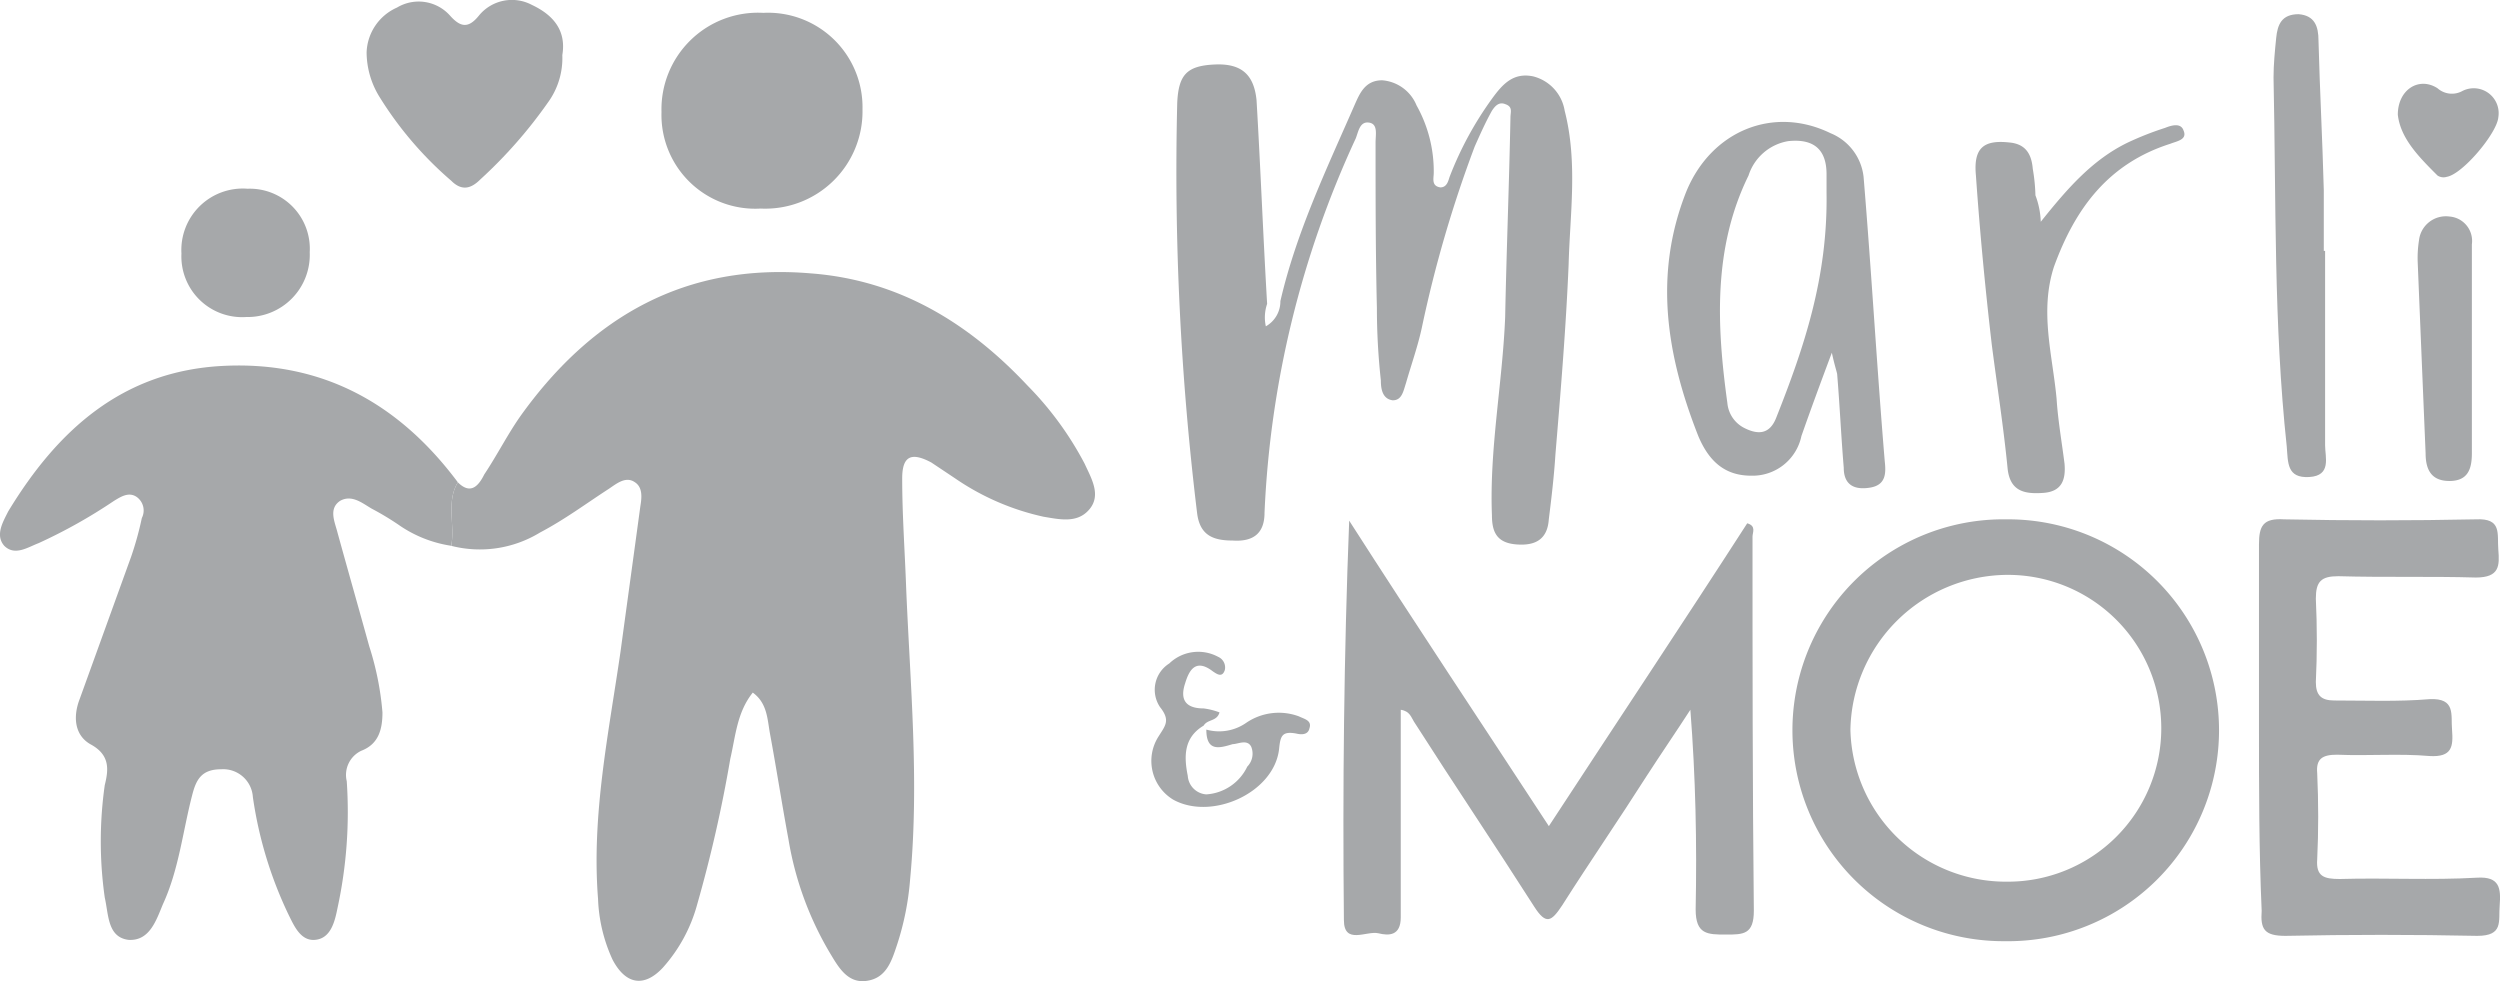 <svg id="logo" xmlns="http://www.w3.org/2000/svg" width="175.646" height="68.934" viewBox="0 0 175.646 68.934">
  <path id="Path_85" data-name="Path 85" d="M35.265,36.073c.929.929,1.487.186,1.858-.557.929-1.394,1.672-2.88,2.6-4.181,5.017-6.968,11.614-10.685,20.347-9.941,6.132.465,11.056,3.438,15.237,7.9a23.037,23.037,0,0,1,4,5.482c.465,1.022,1.208,2.23.279,3.252-.836.929-2.044.65-3.159.465A17.629,17.629,0,0,1,70.2,35.794l-1.672-1.115c-1.394-.743-2.044-.465-2.044,1.115,0,2.6.186,5.11.279,7.712.279,6.782.929,13.565.279,20.44a19.624,19.624,0,0,1-.929,4.646c-.372,1.115-.743,2.323-2.137,2.509-1.3.186-1.951-.929-2.509-1.858a22.941,22.941,0,0,1-2.973-8.083c-.465-2.509-.836-4.924-1.3-7.433-.186-1.022-.186-2.137-1.208-2.88-1.115,1.394-1.208,3.066-1.579,4.646a95.675,95.675,0,0,1-2.323,10.22,10.958,10.958,0,0,1-2.416,4.46c-1.3,1.394-2.6,1.208-3.531-.557a11.1,11.1,0,0,1-1.022-4.274c-.465-5.853.743-11.614,1.579-17.374.465-3.438.929-6.782,1.394-10.22.093-.557.186-1.3-.372-1.672-.65-.465-1.3.093-1.858.465-1.579,1.022-3.066,2.137-4.831,3.066a8.107,8.107,0,0,1-6.225.929C35.079,39.046,34.428,37.466,35.265,36.073Z" transform="translate(-3.097 -2.186)" fill="#A6A8AA"/>
  <path id="Path_86" data-name="Path 86" d="M32.845,36.574c-.836,1.394-.186,2.973-.465,4.46a8.714,8.714,0,0,1-3.716-1.487,19.657,19.657,0,0,0-1.858-1.115c-.65-.372-1.394-1.022-2.23-.557-.836.557-.372,1.487-.186,2.23.743,2.694,1.487,5.3,2.23,7.99a20.6,20.6,0,0,1,.929,4.646c0,1.208-.279,2.23-1.487,2.694a1.877,1.877,0,0,0-1.022,2.137,31.867,31.867,0,0,1-.65,8.919c-.186.929-.465,2.137-1.579,2.23-1.022.093-1.487-1.022-1.858-1.765a28.414,28.414,0,0,1-2.509-8.269,2.089,2.089,0,0,0-2.23-1.951c-1.394,0-1.765.743-2.044,1.858-.65,2.509-.929,5.2-2.044,7.619-.465,1.115-.929,2.6-2.416,2.509-1.487-.186-1.394-1.765-1.672-2.973a28.109,28.109,0,0,1,0-7.9c.279-1.115.372-2.137-1.022-2.88-1.115-.65-1.208-1.951-.743-3.159L9.9,41.777a22.8,22.8,0,0,0,.743-2.694,1.165,1.165,0,0,0-.372-1.487c-.557-.372-1.115,0-1.579.279a36.873,36.873,0,0,1-5.3,2.973c-.743.279-1.672.929-2.416.186-.65-.743-.093-1.672.279-2.416,3.438-5.668,7.99-9.849,15.052-10.22S28.757,31.092,32.845,36.574Z" transform="translate(-0.678 -2.688)" fill="#A6A8AA"/>
  <path id="Path_87" data-name="Path 87" d="M95.918,24A2.013,2.013,0,0,0,96.94,22.23c1.115-4.831,3.252-9.291,5.2-13.751.372-.836.743-1.765,1.951-1.765a2.844,2.844,0,0,1,2.416,1.765,9.47,9.47,0,0,1,1.208,4.738c0,.372-.186.929.465,1.022.465,0,.557-.465.65-.743a24.051,24.051,0,0,1,2.973-5.482c.743-1.022,1.487-1.858,2.88-1.579a2.979,2.979,0,0,1,2.23,2.416c.929,3.624.372,7.247.279,10.778-.186,4.46-.557,8.919-.929,13.379-.093,1.487-.279,3.066-.465,4.553-.093,1.394-.929,1.858-2.23,1.765-1.394-.093-1.765-.836-1.765-2.044-.186-4.646.743-9.291.929-13.937.093-4.646.279-9.291.372-14.029,0-.372.186-.743-.372-.929-.465-.186-.743.186-.929.465-.465.836-.836,1.672-1.208,2.509a86.779,86.779,0,0,0-3.716,12.729c-.279,1.3-.743,2.6-1.115,3.9-.186.557-.279,1.208-.929,1.208-.743-.093-.836-.836-.836-1.394a47.086,47.086,0,0,1-.279-5.11c-.093-3.9-.093-7.712-.093-11.614,0-.557.186-1.3-.465-1.394s-.743.65-.929,1.115A69.673,69.673,0,0,0,95.825,37.1c0,1.487-.836,2.044-2.23,1.951-1.394,0-2.323-.372-2.509-1.951a198.736,198.736,0,0,1-1.394-28.8c.093-1.951.65-2.6,2.6-2.694,1.858-.093,2.787.65,2.973,2.509.279,4.738.465,9.57.743,14.308A2.922,2.922,0,0,0,95.918,24Z" transform="translate(-6.982 -1.073)" fill="#A6A8AA"/>
  <path id="Path_88" data-name="Path 88" d="M116.7,61.562c4.738-7.247,9.384-14.215,13.937-21.277.65.186.372.65.372.929,0,8.734,0,17.56.093,26.294,0,1.672-.743,1.672-1.951,1.672-1.3,0-2.137,0-2.137-1.765.093-4.646,0-9.291-.372-14.029-1.022,1.579-2.044,3.066-3.066,4.646-1.951,3.066-4,6.039-5.946,9.105-.743,1.115-1.115,1.394-1.951.093-2.787-4.367-5.668-8.641-8.455-13.007-.186-.279-.279-.743-.929-.836V67.973c0,1.3-.836,1.3-1.579,1.115-.836-.186-2.416.836-2.416-.929-.093-9.291,0-18.582.372-28.059C107.315,47.347,111.96,54.315,116.7,61.562Z" transform="translate(-7.88 -3.519)" fill="#A6A8AA"/>
  <path id="Path_89" data-name="Path 89" d="M151.259,40a14.82,14.82,0,1,1-.093,29.638A14.82,14.82,0,1,1,151.259,40Zm0,25.457a10.778,10.778,0,1,0,0-21.555A11.087,11.087,0,0,0,140.3,54.773,10.927,10.927,0,0,0,151.259,65.457Z" transform="translate(-10.293 -3.512)" fill="#A6A8AA"/>
  <path id="Path_90" data-name="Path 90" d="M171.5,54.493V41.765c0-1.3.279-1.858,1.765-1.765,4.46.093,9.012.093,13.472,0,1.858-.093,1.487,1.022,1.579,2.137s.093,1.951-1.579,1.951c-3.159-.093-6.411,0-9.663-.093-1.208,0-1.579.372-1.579,1.579q.139,2.927,0,5.853c0,.929.372,1.3,1.3,1.3,2.23,0,4.46.093,6.69-.093,1.858-.093,1.487,1.115,1.579,2.137.093,1.208,0,1.951-1.579,1.858-2.137-.186-4.274,0-6.5-.093-1.022,0-1.487.279-1.394,1.3.093,2.044.093,4.088,0,6.039-.093,1.208.465,1.394,1.579,1.394,3.252-.093,6.411.093,9.663-.093,1.579-.093,1.672.743,1.579,1.951-.093,1.115.279,2.137-1.579,2.137-4.46-.093-9.012-.093-13.472,0-1.487,0-1.765-.465-1.672-1.765C171.5,63.227,171.5,58.86,171.5,54.493Z" transform="translate(-12.788 -3.512)" fill="#A6A8AA"/>
  <path id="Path_91" data-name="Path 91" d="M138.317,26.163c-.836,2.23-1.487,4-2.137,5.853a3.507,3.507,0,0,1-3.531,2.787c-1.858,0-2.973-1.022-3.716-2.787-2.23-5.668-3.159-11.335-.836-17.188,1.765-4.274,6.132-6.039,10.127-4.088a3.756,3.756,0,0,1,2.323,3.066c.557,6.69.929,13.286,1.487,19.976.093.836.093,1.672-1.022,1.858s-1.858-.186-1.858-1.394c-.186-2.23-.279-4.367-.465-6.6C138.6,27.278,138.5,27,138.317,26.163Zm-.372-11.242v-1.3c0-1.765-.929-2.509-2.694-2.323a3.543,3.543,0,0,0-2.787,2.416c-2.509,5.11-2.23,10.592-1.487,15.981a2.182,2.182,0,0,0,1.208,1.765c.929.465,1.765.465,2.23-.743C136.366,25.791,138.038,20.867,137.945,14.921Z" transform="translate(-9.615 -1.382)" fill="#A6A8AA"/>
  <path id="Path_92" data-name="Path 92" d="M50.7,8.668A6.783,6.783,0,0,1,57.854,1.7a6.638,6.638,0,0,1,6.968,6.782,6.835,6.835,0,0,1-7.154,6.968A6.587,6.587,0,0,1,50.7,8.668Z" transform="translate(-4.224 -0.797)" fill="#A6A8AA"/>
  <path id="Path_93" data-name="Path 93" d="M42.151,4.6a5.294,5.294,0,0,1-1.022,3.345,32.822,32.822,0,0,1-4.738,5.389c-.65.65-1.3.836-2.044.093a25.35,25.35,0,0,1-5.017-5.853A6,6,0,0,1,28.4,4.418a3.576,3.576,0,0,1,2.137-3.159,2.951,2.951,0,0,1,3.716.557c.743.836,1.3.929,2.044,0a2.992,2.992,0,0,1,3.716-.743C41.593,1.817,42.429,2.932,42.151,4.6Z" transform="translate(-2.643 -0.728)" fill="#A6A8AA"/>
  <path id="Path_94" data-name="Path 94" d="M154.65,16.982c1.858-2.323,3.624-4.367,6.132-5.575a21.639,21.639,0,0,1,2.6-1.022c.465-.186,1.115-.372,1.3.186.279.65-.465.743-.929.929-4.367,1.394-6.69,4.553-8.176,8.641-1.022,3.159-.093,6.225.186,9.291.093,1.487.372,3.066.557,4.553.093,1.115-.186,1.951-1.487,2.044s-2.323-.093-2.509-1.672c-.279-2.88-.743-5.853-1.115-8.734-.465-4-.836-7.9-1.115-11.893-.186-1.951.557-2.509,2.323-2.323,1.115.093,1.579.743,1.672,1.858a12.591,12.591,0,0,1,.186,1.858A5.752,5.752,0,0,1,154.65,16.982Z" transform="translate(-11.269 -1.4)" fill="#A6A8AA"/>
  <path id="Path_95" data-name="Path 95" d="M176.224,18.431V32.089c0,.836.465,2.137-1.115,2.23s-1.487-1.022-1.579-2.137c-.929-8.641-.743-17.281-.929-25.922,0-.929.093-1.858.186-2.787s.372-1.672,1.579-1.672c1.115.093,1.394.836,1.394,1.858.093,3.531.279,6.968.372,10.5v4.274Z" transform="translate(-12.866 -0.804)" fill="#A6A8AA"/>
  <path id="Path_96" data-name="Path 96" d="M23.412,19.46a4.37,4.37,0,0,1-4.46,4.553,4.268,4.268,0,0,1-4.553-4.46A4.317,4.317,0,0,1,19.046,15,4.22,4.22,0,0,1,23.412,19.46Z" transform="translate(-1.651 -1.74)" fill="#A6A8AA"/>
  <path id="Path_97" data-name="Path 97" d="M187.309,26.762V33.73c0,1.115-.279,1.951-1.579,1.951s-1.672-.836-1.672-1.951c-.186-4.46-.372-8.919-.557-13.472a7.992,7.992,0,0,1,.093-1.487A1.9,1.9,0,0,1,185.73,17.1a1.72,1.72,0,0,1,1.579,1.951v7.712Z" transform="translate(-13.639 -1.888)" fill="#A6A8AA"/>
  <path id="Path_98" data-name="Path 98" d="M91.605,55.481a3.325,3.325,0,0,0,2.787-.465,4.057,4.057,0,0,1,3.716-.465c.372.186.929.279.743.836-.093.465-.557.465-.929.372-1.022-.186-1.115.186-1.208,1.115-.372,3.066-4.738,5.017-7.433,3.531a3.179,3.179,0,0,1-1.022-4.46c.465-.743.836-1.115.093-2.044A2.183,2.183,0,0,1,89,50.836a2.938,2.938,0,0,1,3.438-.465.814.814,0,0,1,.465.929c-.186.557-.557.279-.836.093-1.208-.929-1.672-.093-1.951.836-.372,1.115,0,1.765,1.3,1.765a4.9,4.9,0,0,1,1.115.279c-.186.65-.836.465-1.115.929-1.394.836-1.394,2.137-1.115,3.531a1.4,1.4,0,0,0,1.3,1.3,3.431,3.431,0,0,0,2.88-1.951,1.3,1.3,0,0,0,.279-1.394c-.279-.557-.929-.186-1.3-.186C92.534,56.782,91.605,57.061,91.605,55.481Z" transform="translate(-6.85 -4.221)" fill="#A6A8AA"/>
  <path id="Path_99" data-name="Path 99" d="M182,9.234c0-1.765,1.487-2.694,2.787-1.858a1.524,1.524,0,0,0,1.765.186,1.752,1.752,0,0,1,2.509,1.858c-.093,1.115-2.509,4-3.624,4.181a.763.763,0,0,1-.65-.093C183.487,12.208,182.186,10.907,182,9.234Z" transform="translate(-13.533 -1.177)" fill="#A6A8AA"/>
</svg>
